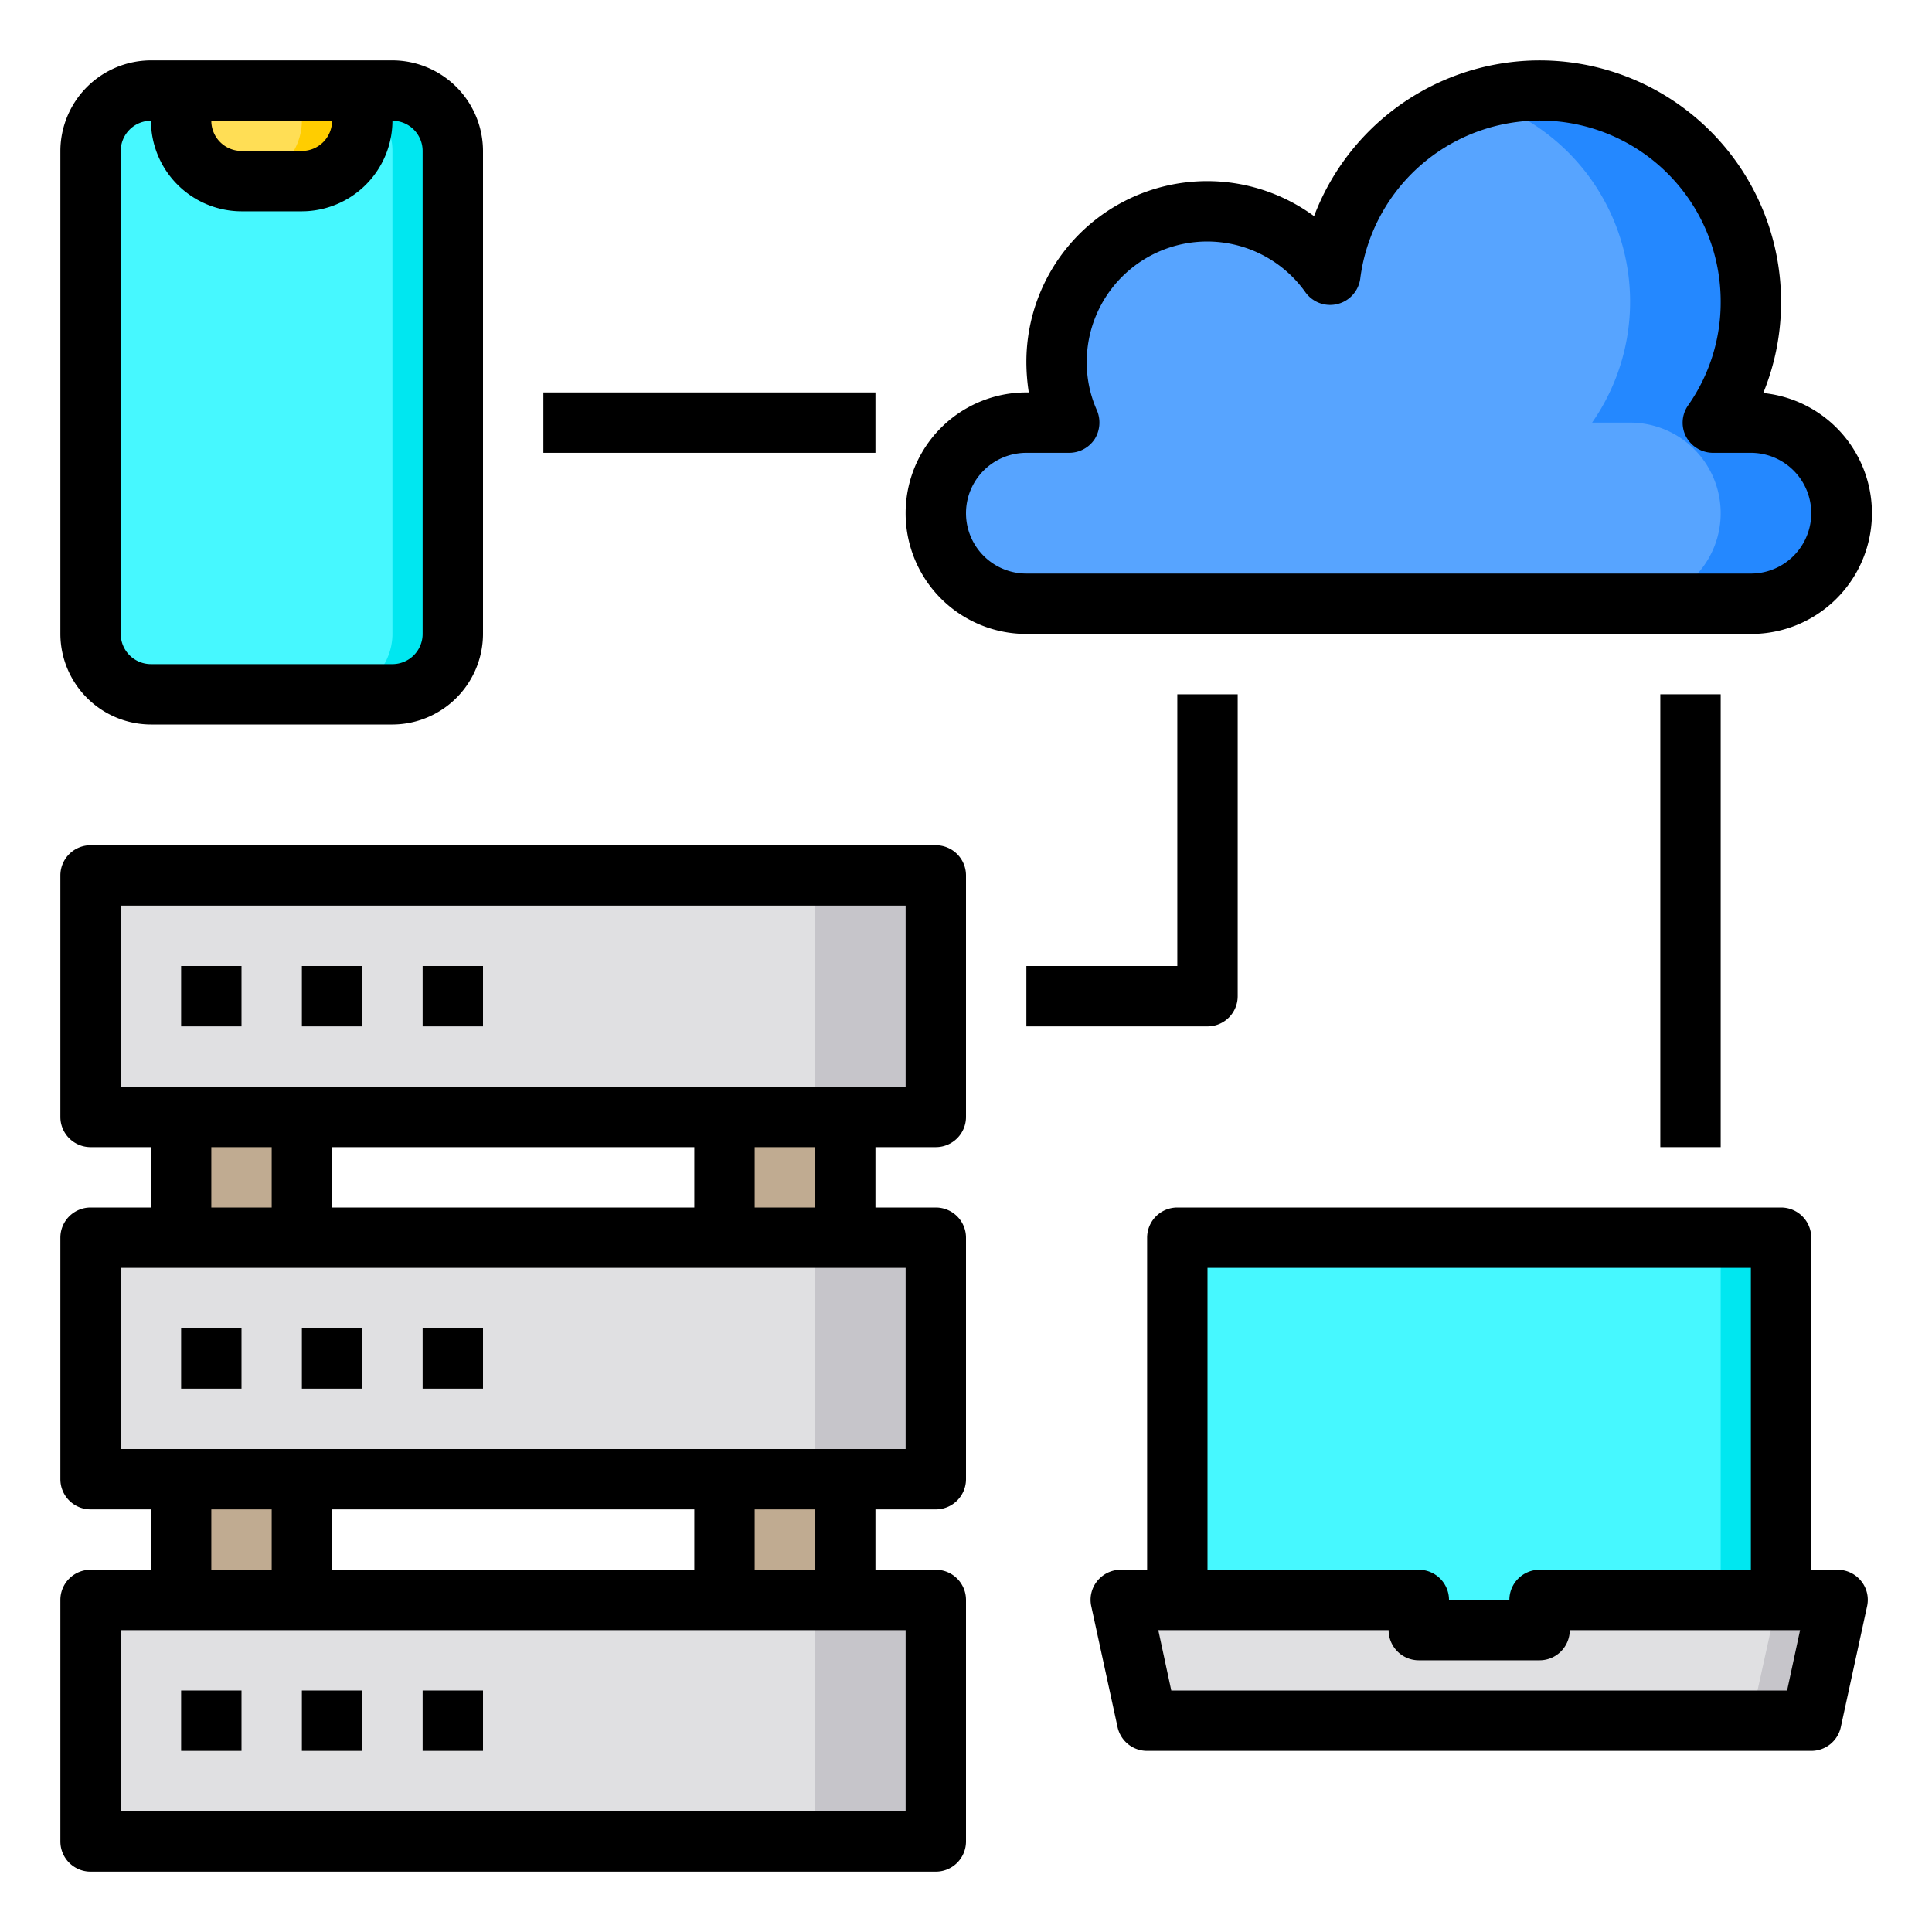 <svg height="512" viewBox="0 0 64 64" width="512" xmlns="http://www.w3.org/2000/svg"><g id="network"><path d="m39 41h20v13h-20z" fill="#46f8ff"/><path d="m60.88 53-.88 4h-22l-.88-4h1.88 8v1h4v-1h8z" fill="#e0e0e2"/><path d="m57 41h2v13h-2z" fill="#00e7f0"/><path d="m60.88 53-.88 4h-22l-.88-4h1.88 8v1h4v-1h8z" fill="#e0e0e2"/><path d="m60.88 53-.88 4h-2l.88-4z" fill="#c6c5ca"/><rect fill="#46f8ff" height="20" rx="2" width="12" x="3" y="3"/><path d="m12 3v1a2.006 2.006 0 0 1 -2 2h-2a2.006 2.006 0 0 1 -2-2v-1z" fill="#ffde55"/><path d="m15 5v16a2.006 2.006 0 0 1 -2 2h-2a2.006 2.006 0 0 0 2-2v-16a2.006 2.006 0 0 0 -2-2h2a2.006 2.006 0 0 1 2 2z" fill="#00e7f0"/><path d="m12 3v1a2.006 2.006 0 0 1 -2 2h-2a2.006 2.006 0 0 0 2-2v-1z" fill="#ffcd00"/><path d="m58 14a3 3 0 0 1 0 6h-24a3 3 0 0 1 0-6h1.42a4.941 4.941 0 0 1 -.42-2 4.991 4.991 0 0 1 9.06-2.9 7 7 0 1 1 12.68 4.9z" fill="#57a4ff"/><path d="m61 17a3 3 0 0 1 -3 3h-4a3 3 0 0 0 0-6h-1.26a7 7 0 0 0 -3.73-10.71 6.89 6.89 0 0 1 1.99-.29 7 7 0 0 1 5.74 11h1.26a3 3 0 0 1 3 3z" fill="#2488ff"/><path d="m3 53h28v8h-28z" fill="#e0e0e2"/><path d="m3 41h28v8h-28z" fill="#e0e0e2"/><path d="m3 29h28v8h-28z" fill="#e0e0e2"/><path d="m27 53h4v8h-4z" fill="#c6c5ca"/><path d="m27 41h4v8h-4z" fill="#c6c5ca"/><path d="m27 29h4v8h-4z" fill="#c6c5ca"/><g fill="#c0ab91"><path d="m24 49h4v4h-4z"/><path d="m24 37h4v4h-4z"/><path d="m6 49h4v4h-4z"/><path d="m6 37h4v4h-4z"/></g><path d="m6 44h2v2h-2z"/><path d="m10 44h2v2h-2z"/><path d="m14 44h2v2h-2z"/><path d="m31 38a1 1 0 0 0 1-1v-8a1 1 0 0 0 -1-1h-28a1 1 0 0 0 -1 1v8a1 1 0 0 0 1 1h2v2h-2a1 1 0 0 0 -1 1v8a1 1 0 0 0 1 1h2v2h-2a1 1 0 0 0 -1 1v8a1 1 0 0 0 1 1h28a1 1 0 0 0 1-1v-8a1 1 0 0 0 -1-1h-2v-2h2a1 1 0 0 0 1-1v-8a1 1 0 0 0 -1-1h-2v-2zm-1 16v6h-26v-6zm-23-2v-2h2v2zm4 0v-2h12v2zm14 0v-2h2v2zm5-10v6h-26v-6zm-23-2v-2h2v2zm4 0v-2h12v2zm14 0v-2h2v2zm-21-4v-6h26v6z"/><path d="m6 32h2v2h-2z"/><path d="m10 32h2v2h-2z"/><path d="m14 32h2v2h-2z"/><path d="m6 56h2v2h-2z"/><path d="m10 56h2v2h-2z"/><path d="m14 56h2v2h-2z"/><path d="m58.41 13.02a7.927 7.927 0 0 0 .59-3.02 7.995 7.995 0 0 0 -15.47-2.84 5.988 5.988 0 0 0 -9.53 4.84 6.634 6.634 0 0 0 .08 1h-.08a4 4 0 0 0 0 8h24a4 4 0 0 0 .41-7.98zm-.41 5.98h-24a2 2 0 0 1 0-4h1.42a1.013 1.013 0 0 0 .84-.45 1.034 1.034 0 0 0 .08-.95 3.867 3.867 0 0 1 -.34-1.6 3.99 3.99 0 0 1 7.25-2.31 1.007 1.007 0 0 0 1.81-.46 5.994 5.994 0 0 1 11.94.77 5.938 5.938 0 0 1 -1.08 3.43 1 1 0 0 0 -.07 1.03 1.02 1.02 0 0 0 .89.54h1.26a2 2 0 0 1 0 4z"/><path d="m41 33v-10h-2v9h-5v2h6a1 1 0 0 0 1-1z"/><path d="m61.65 52.37a1 1 0 0 0 -.77-.37h-.88v-11a1 1 0 0 0 -1-1h-20a1 1 0 0 0 -1 1v11h-.88a1 1 0 0 0 -.77.37.989.989 0 0 0 -.2.84l.87 4a1 1 0 0 0 .98.79h22a1 1 0 0 0 .98-.79l.87-4a.989.989 0 0 0 -.2-.84zm-21.65-10.37h18v10h-7a1 1 0 0 0 -1 1h-2a1 1 0 0 0 -1-1h-7zm19.2 14h-20.4l-.43-2h7.63a1 1 0 0 0 1 1h4a1 1 0 0 0 1-1h7.63z"/><path d="m55 23h2v15h-2z"/><path d="m13 2h-8a3.009 3.009 0 0 0 -3 3v16a3.009 3.009 0 0 0 3 3h8a3.009 3.009 0 0 0 3-3v-16a3.009 3.009 0 0 0 -3-3zm-2 2a1 1 0 0 1 -1 1h-2a1 1 0 0 1 -1-1zm3 17a1 1 0 0 1 -1 1h-8a1 1 0 0 1 -1-1v-16a1 1 0 0 1 1-1 3.009 3.009 0 0 0 3 3h2a3.009 3.009 0 0 0 3-3 1 1 0 0 1 1 1z"/><path d="m18 13h11v2h-11z"/></g></svg>